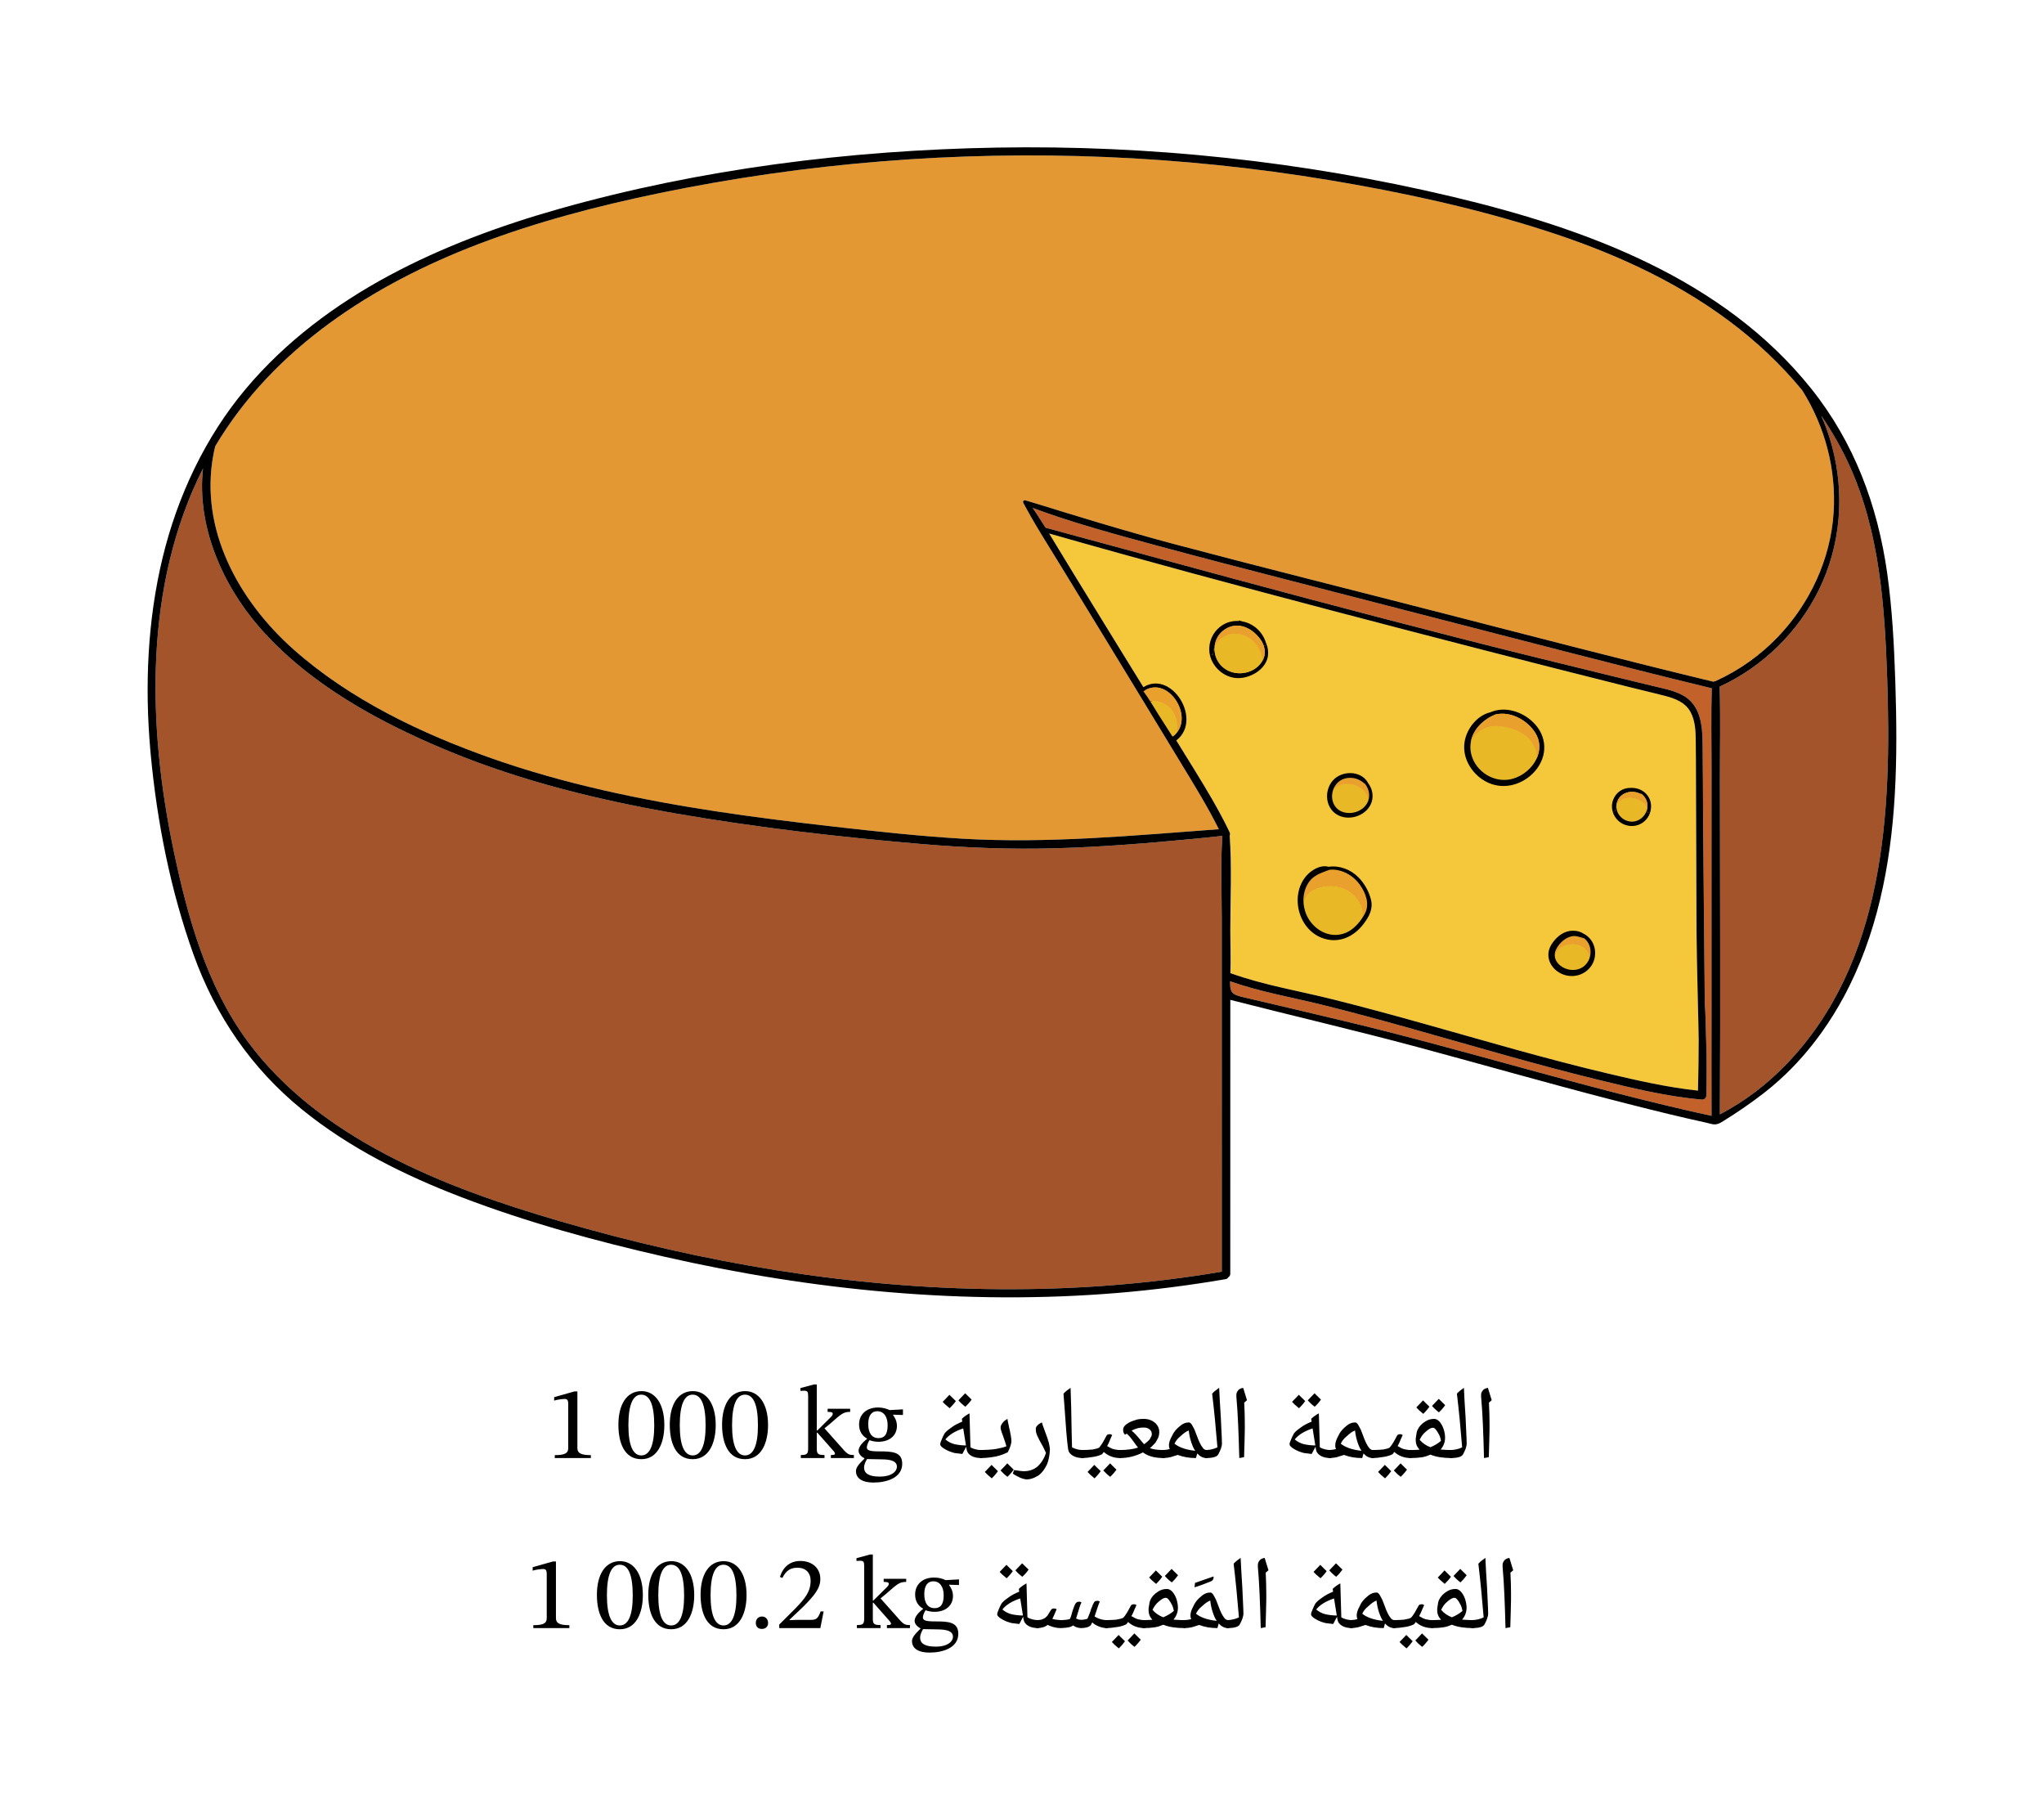 <svg width="291.76" height="256.867" viewBox="0 0 218.82 192.65" class="displayed_equation" xmlns="http://www.w3.org/2000/svg">
  <defs>
    <clipPath id="svg363105786168tikz_00002a">
      <path d="M 15.734 15.734 L 203.078 15.734 L 203.078 138.883 L 15.734 138.883 Z M 15.734 15.734" />
    </clipPath>
  </defs>
  <path d="M 181.621 99.727 C 181.633 102.492 181.855 110.477 181.852 111.289 C 181.844 113.102 181.828 114.914 181.777 116.727 C 178.543 116.383 175.352 115.656 172.188 114.91 C 168.859 114.125 165.555 113.246 162.258 112.336 C 155.742 110.527 149.262 108.602 142.703 106.965 C 139.07 106.055 135.324 105.441 131.797 104.18 C 131.77 104.172 131.742 104.164 131.719 104.16 C 131.77 102.633 131.711 101.102 131.711 99.574 C 131.711 96.215 131.875 92.801 131.645 89.445 C 131.691 89.336 131.695 89.207 131.633 89.07 C 131.621 89.047 131.605 89.02 131.594 88.992 C 131.582 88.965 131.57 88.938 131.559 88.914 C 130.465 86.645 129.164 84.492 127.848 82.352 C 126.406 80.012 124.957 77.676 123.512 75.34 C 120.633 70.691 117.777 66.023 114.914 61.367 C 114.043 59.953 113.191 58.516 112.316 57.098 C 122.441 59.988 132.613 62.719 142.797 65.402 C 153.301 68.164 163.816 70.879 174.352 73.516 C 175.629 73.836 176.914 74.133 178.188 74.461 C 179.297 74.75 180.418 75.152 180.992 76.227 C 181.496 77.176 181.531 78.312 181.539 79.359 C 181.555 80.703 181.555 82.039 181.562 83.383 C 181.59 88.828 181.598 94.277 181.621 99.727 Z M 181.621 99.727" fill="#f5c73b" />
  <path d="M130.836 89.465C130.84 89.48 130.848 89.496 130.855 89.508 130.66 92.422 130.793 95.379 130.793 98.297 130.793 101.359 130.793 104.422 130.793 107.484 130.797 113.609 130.797 119.734 130.797 125.863 130.797 129.277 130.797 132.688 130.797 136.102 115.062 138.785 98.926 138.465 83.191 135.961 75.34 134.711 67.578 132.926 59.945 130.703 53.578 128.844 47.258 126.684 41.375 123.59 35.668 120.594 30.328 116.66 26.484 111.422 22.109 105.461 20.086 98.156 18.586 91.016 15.773 77.586 15.406 62.68 21.734 50.137 21.043 56.27 23.797 62.605 27.832 67.203 33.168 73.293 40.699 77.359 48.09 80.41 55.926 83.641 64.211 85.66 72.547 87.098 81.207 88.594 89.984 89.598 98.734 90.34 103.504 90.746 108.277 90.922 113.062 90.785 117.914 90.652 122.746 90.258 127.574 89.801 128.664 89.695 129.75 89.586 130.836 89.465zM202.031 72.59C202.52 86.949 201.785 103.035 191.168 113.977 189.105 116.102 186.75 117.902 184.121 119.266 184.191 107.348 184.129 95.43 184.125 83.512 184.121 80.184 184.195 76.844 184.098 73.516 184.102 73.508 184.105 73.496 184.105 73.484 188.691 71.379 192.484 67.664 194.715 63.141 197.07 58.348 197.512 52.84 196.113 47.695 195.812 46.598 195.434 45.523 194.969 44.484 196.129 46.18 197.152 47.969 198.004 49.852 201.223 56.953 201.77 64.902 202.031 72.59zM202.031 72.59" fill="#a3542b" />
  <path d="M 183.227 82.363 C 183.227 85.34 183.227 88.316 183.223 91.297 C 183.223 97.297 183.219 103.293 183.223 109.293 C 183.223 112.672 183.211 116.047 183.227 119.426 C 169.715 116.488 156.547 112.25 143.094 109.086 C 139.965 108.348 136.84 107.586 133.703 106.867 C 131.93 106.461 131.672 106.434 131.691 105.023 C 134.84 106.137 138.16 106.711 141.398 107.504 C 144.684 108.309 147.941 109.207 151.195 110.117 C 157.781 111.965 164.34 113.918 170.988 115.539 C 174.68 116.438 178.426 117.367 182.223 117.684 C 182.469 117.703 182.672 117.457 182.676 117.227 C 182.719 115.207 182.727 113.184 182.648 111.164 C 182.602 109.895 182.602 108.602 182.504 107.324 C 182.496 106.578 182.488 105.836 182.484 105.09 C 182.43 99.387 182.371 93.684 182.332 87.98 C 182.312 85.172 182.301 82.359 182.273 79.551 C 182.254 77.566 182.031 75.383 180.066 74.367 C 179.043 73.84 177.863 73.645 176.758 73.371 C 175.402 73.043 174.051 72.711 172.695 72.383 C 169.941 71.711 167.191 71.031 164.441 70.359 C 158.984 69.02 153.539 67.613 148.102 66.199 C 137.223 63.367 126.379 60.402 115.527 57.457 C 114.328 57.129 113.129 56.805 111.93 56.477 C 111.48 55.766 111.027 55.059 110.559 54.363 C 114.867 55.965 119.344 57.172 123.773 58.371 C 128.527 59.66 133.297 60.891 138.066 62.121 C 147.805 64.633 157.539 67.152 167.277 69.656 C 172.594 71.023 177.914 72.375 183.25 73.664 C 183.168 76.559 183.227 79.465 183.227 82.363 Z M 183.227 82.363" fill="#c26129" />
  <path d="M 192.938 41.773 C 195.379 45.66 196.594 50.242 196.297 54.859 C 195.973 59.84 193.777 64.562 190.34 68.16 C 188.434 70.152 186.164 71.762 183.652 72.898 C 183.578 72.902 183.504 72.926 183.441 72.965 C 173.859 70.656 164.32 68.164 154.773 65.711 C 145.098 63.219 135.398 60.805 125.738 58.242 C 124.41 57.891 123.086 57.523 121.766 57.145 C 120.438 56.77 119.113 56.379 117.789 55.988 C 116.465 55.594 115.145 55.191 113.828 54.789 C 112.52 54.391 111.223 53.969 109.91 53.59 C 109.887 53.582 109.859 53.578 109.836 53.57 C 109.781 53.555 109.73 53.543 109.676 53.547 C 109.621 53.555 109.566 53.582 109.543 53.629 C 109.477 53.75 109.605 53.922 109.656 54.023 C 109.738 54.172 109.816 54.316 109.898 54.465 C 110.059 54.758 110.223 55.051 110.391 55.344 C 110.723 55.926 111.066 56.504 111.414 57.078 C 112.109 58.227 112.824 59.367 113.527 60.512 C 113.602 60.633 113.676 60.754 113.746 60.871 C 115.184 63.227 116.621 65.574 118.059 67.926 C 120.91 72.59 123.746 77.262 126.586 81.938 C 127.945 84.176 129.32 86.406 130.484 88.75 C 121.312 89.422 112.195 90.301 102.984 89.762 C 98.43 89.492 93.887 88.992 89.352 88.48 C 85.156 88.004 80.961 87.488 76.785 86.855 C 68.582 85.609 60.414 83.906 52.578 81.145 C 45.043 78.484 37.438 74.848 31.422 69.504 C 25.57 64.305 21.324 56.664 22.852 48.625 C 22.906 48.332 22.973 48.039 23.043 47.754 C 29.289 37.246 39.961 30.418 51.246 26.113 C 57.508 23.727 64.008 22.035 70.559 20.676 C 78.418 19.051 86.375 17.914 94.375 17.27 C 110.348 15.984 126.488 16.648 142.301 19.277 C 150.012 20.562 157.719 22.223 165.172 24.602 C 172.234 26.848 179.117 29.883 185.082 34.332 C 187.973 36.488 190.645 38.98 192.938 41.773 Z M 192.938 41.773" fill="#e39833" />
  <g clip-path="url(#svg363105786168tikz_00002a)">
    <path d="M 109.543 53.629 C 109.566 53.582 109.621 53.555 109.676 53.547 C 109.73 53.543 109.781 53.555 109.836 53.57 C 109.859 53.578 109.887 53.582 109.91 53.59 C 111.223 53.969 112.52 54.391 113.828 54.789 C 115.145 55.191 116.465 55.594 117.789 55.988 C 119.113 56.379 120.438 56.77 121.766 57.145 C 123.086 57.523 124.41 57.891 125.738 58.242 C 135.398 60.805 145.098 63.219 154.773 65.711 C 164.32 68.164 173.859 70.656 183.441 72.965 C 183.504 72.926 183.578 72.902 183.652 72.898 C 186.164 71.762 188.434 70.152 190.34 68.16 C 193.777 64.562 195.973 59.84 196.297 54.859 C 196.594 50.242 195.379 45.66 192.938 41.773 C 190.645 38.98 187.973 36.488 185.082 34.332 C 179.117 29.883 172.234 26.848 165.172 24.602 C 157.719 22.223 150.012 20.562 142.301 19.277 C 126.488 16.648 110.348 15.984 94.375 17.27 C 86.375 17.914 78.418 19.051 70.559 20.676 C 64.008 22.035 57.508 23.727 51.246 26.113 C 39.961 30.418 29.289 37.246 23.043 47.754 C 22.973 48.039 22.906 48.332 22.852 48.625 C 21.324 56.664 25.57 64.305 31.422 69.504 C 37.438 74.848 45.043 78.484 52.578 81.145 C 60.414 83.906 68.582 85.609 76.785 86.855 C 80.961 87.488 85.156 88.004 89.352 88.48 C 93.887 88.992 98.43 89.492 102.984 89.762 C 112.195 90.301 121.312 89.422 130.484 88.75 C 129.32 86.406 127.945 84.176 126.586 81.938 C 123.746 77.262 120.91 72.59 118.059 67.926 C 116.621 65.574 115.184 63.227 113.746 60.871 C 113.676 60.754 113.602 60.633 113.527 60.512 C 112.824 59.367 112.109 58.227 111.414 57.078 C 111.066 56.504 110.723 55.926 110.391 55.344 C 110.223 55.051 110.059 54.758 109.898 54.465 C 109.816 54.316 109.738 54.172 109.656 54.023 C 109.605 53.922 109.477 53.75 109.543 53.629 Z M 202.902 72.934 C 203.035 77.027 203.082 81.129 202.836 85.219 C 202.395 92.637 200.934 100.102 197.383 106.695 C 196.684 107.988 195.91 109.242 195.055 110.441 C 193.715 112.324 192.184 114.074 190.465 115.617 C 189.953 116.082 189.426 116.523 188.879 116.949 C 187.469 118.043 186 119.051 184.48 119.992 C 184.23 120.148 183.949 120.316 183.645 120.34 C 183.348 120.363 183.016 120.238 182.727 120.172 C 182.035 120.023 181.348 119.867 180.66 119.707 C 179.285 119.391 177.91 119.059 176.539 118.715 C 175.059 118.348 173.582 117.969 172.105 117.586 C 165.301 115.824 158.539 113.887 151.75 112.062 C 145.094 110.277 138.383 108.719 131.711 107.012 C 131.711 116.781 131.707 126.555 131.707 136.328 C 131.707 136.516 131.609 136.645 131.48 136.711 C 131.434 136.809 131.348 136.883 131.203 136.906 C 127.375 137.562 123.52 138.055 119.648 138.379 C 103.387 139.727 86.965 138.113 71.082 134.492 C 63.762 132.824 56.453 130.828 49.438 128.145 C 43.352 125.816 37.426 122.879 32.348 118.758 C 26.938 114.367 23.082 108.734 20.727 102.188 C 18.266 95.348 16.816 87.996 16.137 80.766 C 16.121 80.594 16.105 80.422 16.09 80.25 C 15.492 73.387 15.789 66.395 17.41 59.684 C 19.004 53.094 21.973 46.773 26.332 41.594 C 34.828 31.508 47.426 25.875 59.863 22.355 C 75.027 18.07 90.977 16.07 106.715 15.797 C 123.105 15.508 139.543 17.266 155.492 21.055 C 169.723 24.434 184.461 29.801 193.895 41.59 C 198.5 47.344 201.012 54.102 202.035 61.359 C 202.574 65.195 202.773 69.062 202.902 72.934 Z M 191.168 113.977 C 201.785 103.035 202.52 86.949 202.031 72.59 C 201.77 64.902 201.223 56.953 198.004 49.852 C 197.152 47.969 196.129 46.18 194.969 44.484 C 195.434 45.523 195.812 46.598 196.113 47.695 C 197.512 52.84 197.07 58.348 194.715 63.141 C 192.484 67.664 188.691 71.379 184.105 73.484 C 184.105 73.496 184.102 73.508 184.098 73.516 C 184.195 76.844 184.121 80.184 184.125 83.512 C 184.129 95.43 184.191 107.348 184.121 119.266 C 186.75 117.902 189.105 116.102 191.168 113.977 Z M 183.223 91.297 C 183.227 88.316 183.227 85.34 183.227 82.363 C 183.227 79.465 183.168 76.559 183.25 73.664 C 177.914 72.375 172.594 71.023 167.277 69.656 C 157.539 67.152 147.805 64.633 138.066 62.121 C 133.297 60.891 128.527 59.66 123.773 58.371 C 119.344 57.172 114.867 55.965 110.559 54.363 C 111.027 55.059 111.48 55.766 111.93 56.477 C 113.129 56.805 114.328 57.129 115.527 57.457 C 126.379 60.402 137.223 63.367 148.102 66.199 C 153.539 67.613 158.984 69.02 164.441 70.359 C 167.191 71.031 169.941 71.711 172.695 72.383 C 174.051 72.711 175.402 73.043 176.758 73.371 C 177.863 73.645 179.043 73.84 180.066 74.367 C 182.031 75.383 182.254 77.566 182.273 79.551 C 182.301 82.359 182.312 85.172 182.328 87.98 C 182.371 93.684 182.43 99.387 182.484 105.09 C 182.488 105.836 182.496 106.578 182.504 107.324 C 182.602 108.602 182.602 109.895 182.648 111.164 C 182.727 113.184 182.719 115.207 182.676 117.227 C 182.672 117.457 182.469 117.703 182.223 117.684 C 178.426 117.367 174.68 116.438 170.988 115.539 C 164.34 113.918 157.781 111.965 151.195 110.117 C 147.941 109.207 144.684 108.309 141.398 107.504 C 138.16 106.711 134.84 106.137 131.691 105.023 C 131.672 106.434 131.93 106.461 133.703 106.867 C 136.84 107.586 139.965 108.348 143.094 109.086 C 156.547 112.25 169.715 116.488 183.227 119.426 C 183.211 116.047 183.223 112.672 183.223 109.293 C 183.219 103.293 183.223 97.297 183.223 91.297 Z M 181.852 111.289 C 181.855 110.477 181.633 102.492 181.621 99.727 C 181.598 94.277 181.59 88.828 181.562 83.383 C 181.555 82.039 181.559 80.703 181.539 79.359 C 181.531 78.312 181.496 77.176 180.992 76.227 C 180.418 75.152 179.297 74.75 178.188 74.461 C 176.914 74.133 175.629 73.836 174.352 73.516 C 163.816 70.879 153.301 68.164 142.797 65.402 C 132.613 62.719 122.441 59.988 112.316 57.098 C 113.191 58.516 114.043 59.953 114.914 61.367 C 117.777 66.023 120.633 70.691 123.512 75.34 C 124.957 77.676 126.406 80.012 127.848 82.352 C 129.164 84.492 130.465 86.645 131.559 88.914 C 131.57 88.938 131.582 88.965 131.594 88.992 C 131.605 89.02 131.621 89.047 131.633 89.07 C 131.695 89.207 131.691 89.336 131.645 89.445 C 131.879 92.801 131.711 96.215 131.711 99.574 C 131.711 101.102 131.77 102.633 131.719 104.16 C 131.742 104.164 131.77 104.172 131.797 104.18 C 135.324 105.441 139.07 106.055 142.703 106.965 C 149.262 108.602 155.742 110.527 162.258 112.336 C 165.555 113.246 168.859 114.125 172.188 114.91 C 175.352 115.656 178.543 116.383 181.777 116.727 C 181.828 114.914 181.844 113.102 181.852 111.289 Z M 130.855 89.508 C 130.848 89.496 130.84 89.48 130.836 89.465 C 129.75 89.586 128.664 89.695 127.574 89.801 C 122.746 90.258 117.914 90.652 113.062 90.785 C 108.277 90.922 103.504 90.746 98.734 90.34 C 89.984 89.598 81.207 88.594 72.547 87.098 C 64.211 85.66 55.926 83.641 48.09 80.41 C 40.699 77.359 33.168 73.293 27.832 67.203 C 23.797 62.605 21.043 56.27 21.734 50.137 C 15.406 62.68 15.773 77.586 18.586 91.016 C 20.086 98.156 22.109 105.461 26.484 111.422 C 30.328 116.66 35.668 120.594 41.375 123.59 C 47.258 126.684 53.578 128.844 59.945 130.703 C 67.578 132.926 75.34 134.711 83.191 135.961 C 98.926 138.465 115.062 138.785 130.797 136.102 C 130.797 132.688 130.797 129.277 130.797 125.863 C 130.797 119.734 130.797 113.609 130.793 107.484 C 130.793 104.422 130.793 101.359 130.793 98.297 C 130.793 95.379 130.66 92.422 130.855 89.508 Z M 130.855 89.508" />
  </g>
  <path d="M 169.512 101.402 C 169.891 101.668 170.148 102.121 170.156 102.578 C 169.895 103.32 169.215 103.836 168.344 103.812 C 167.414 103.793 166.496 103.141 166.445 102.289 C 166.508 102.059 166.633 101.848 166.793 101.672 C 167.082 101.367 167.484 101.188 167.902 101.109 C 168.449 101.004 169.051 101.078 169.512 101.402 Z M 169.512 101.402" fill="#e9b826" />
  <path d="M 170.156 102.578 C 170.148 102.121 169.891 101.668 169.512 101.402 C 169.051 101.078 168.449 101.004 167.902 101.109 C 167.484 101.188 167.082 101.367 166.793 101.672 C 166.633 101.848 166.508 102.059 166.445 102.289 C 166.434 102.027 166.496 101.75 166.664 101.465 C 166.984 100.93 167.461 100.469 168.059 100.266 C 168.656 100.059 169.066 100.293 169.602 100.43 C 169.98 100.73 170.238 101.188 170.27 101.758 C 170.285 102.047 170.242 102.328 170.156 102.578 Z M 170.156 102.578" fill="#e9a02d" />
  <path d="M 170.156 102.578 C 170.242 102.328 170.285 102.047 170.27 101.758 C 170.238 101.188 169.98 100.73 169.602 100.43 C 169.066 100.293 168.656 100.059 168.059 100.266 C 167.461 100.469 166.984 100.93 166.664 101.465 C 166.496 101.75 166.434 102.027 166.445 102.289 C 166.496 103.141 167.414 103.793 168.344 103.812 C 169.215 103.836 169.895 103.32 170.156 102.578 Z M 170.746 101.676 C 170.957 103.258 169.672 104.562 168.09 104.457 C 166.426 104.348 165.141 102.656 166.07 101.117 C 166.492 100.43 167.168 99.797 167.984 99.648 C 168.406 99.57 169.055 99.613 169.465 99.895 C 170.129 100.207 170.637 100.836 170.746 101.676 Z M 170.746 101.676" />
  <path d="M 146.102 97.812 C 146 97.996 145.887 98.18 145.762 98.359 C 145.895 98.012 145.879 97.602 145.777 97.234 C 145.535 96.348 144.863 95.602 144.031 95.211 C 143.199 94.816 142.227 94.766 141.336 94.996 C 140.871 95.121 140.414 95.324 140.082 95.668 C 139.789 95.969 139.609 96.375 139.566 96.793 C 139.484 96.055 139.605 95.293 139.973 94.645 C 140.18 94.281 140.426 94.023 140.707 93.824 C 140.73 93.816 140.758 93.805 140.777 93.785 C 140.801 93.77 140.816 93.754 140.84 93.738 C 141.273 93.461 141.777 93.301 142.312 93.094 C 143.559 92.953 144.863 93.656 145.609 94.734 C 146.23 95.629 146.66 96.785 146.102 97.812 Z M 146.102 97.812" fill="#e9a02d" />
  <path d="M 145.777 97.234 C 145.879 97.602 145.895 98.012 145.762 98.359 C 145.336 98.973 144.766 99.535 144.113 99.82 C 142.254 100.625 140.266 99.328 139.715 97.508 C 139.645 97.273 139.594 97.035 139.566 96.793 C 139.609 96.375 139.789 95.969 140.082 95.668 C 140.414 95.324 140.871 95.121 141.336 94.996 C 142.227 94.766 143.199 94.816 144.031 95.211 C 144.863 95.602 145.535 96.348 145.777 97.234 Z M 145.777 97.234" fill="#e9b826" />
  <path d="M142.227 92.77C143.367 92.602 144.586 93.039 145.434 93.906 146.07 94.551 146.555 95.414 146.77 96.293 147.012 97.277 146.574 98.094 145.992 98.863 144.902 100.316 143.223 101.059 141.453 100.355 139.711 99.66 138.746 97.699 138.945 95.883 139.043 94.98 139.43 94.094 140.109 93.477 140.656 92.98 141.48 92.551 142.227 92.77zM145.609 94.734C144.863 93.656 143.559 92.953 142.312 93.094 141.777 93.301 141.273 93.461 140.84 93.738 140.816 93.754 140.801 93.77 140.777 93.785 140.758 93.805 140.73 93.816 140.707 93.824 140.426 94.023 140.18 94.281 139.973 94.645 139.605 95.293 139.484 96.055 139.566 96.793 139.594 97.035 139.645 97.273 139.715 97.508 140.266 99.328 142.254 100.625 144.113 99.82 144.766 99.535 145.336 98.973 145.762 98.359 145.887 98.18 146 97.996 146.102 97.812 146.66 96.785 146.23 95.629 145.609 94.734zM123.531 76.766C123.016 75.891 122.406 75.027 121.98 74.109 121.93 74 121.984 73.879 122.07 73.82 122.078 73.789 122.098 73.762 122.125 73.742 125.324 71.246 129.113 77.363 125.617 79.457 125.48 79.578 125.242 79.602 125.117 79.398 124.582 78.523 124.059 77.645 123.531 76.766zM125.949 78.453C127.715 76.402 124.906 72.242 122.406 73.992 122.672 74.336 122.91 74.699 123.145 75.07 123.418 75.508 123.68 75.949 123.953 76.375 124.48 77.195 125.008 78.016 125.527 78.844 125.691 78.727 125.832 78.594 125.949 78.453zM125.949 78.453" />
  <path d="M 122.406 73.992 C 124.906 72.242 127.715 76.402 125.949 78.453 C 126.109 77.59 125.949 76.652 125.406 75.965 C 124.879 75.297 123.973 74.918 123.145 75.07 C 122.91 74.699 122.672 74.336 122.406 73.992 Z M 122.406 73.992" fill="#e9a02d" />
  <path d="M 125.406 75.965 C 125.949 76.652 126.109 77.59 125.949 78.453 C 125.832 78.594 125.691 78.727 125.527 78.844 C 125.008 78.016 124.48 77.195 123.953 76.375 C 123.68 75.949 123.418 75.508 123.145 75.07 C 123.973 74.918 124.879 75.297 125.406 75.965 Z M 125.406 75.965" fill="#e9b826" />
  <path d="M 135.746 70.133 C 135.582 71.688 133.699 72.715 132.262 72.562 C 130.965 72.422 129.828 71.391 129.531 70.129 L 129.863 70.059 C 129.863 69.789 129.922 69.527 130.023 69.281 C 129.977 70.051 130.27 70.84 130.895 71.391 C 132.133 72.484 134.258 72.199 135.117 70.77 C 135.152 70.715 135.188 70.652 135.219 70.59 C 135.453 70.113 135.449 69.617 135.293 69.137 L 135.621 69.035 C 135.738 69.383 135.785 69.754 135.746 70.133 Z M 135.746 70.133" />
  <path d="M 135.051 70.082 C 135.117 70.305 135.156 70.551 135.117 70.77 C 134.258 72.199 132.133 72.484 130.895 71.391 C 130.27 70.84 129.977 70.051 130.023 69.281 C 130.234 68.762 130.645 68.32 131.152 68.074 C 131.902 67.715 132.82 67.773 133.551 68.172 C 134.281 68.57 134.812 69.285 135.051 70.082 Z M 135.051 70.082" fill="#e9b826" />
  <path d="M 135.504 68.738 C 135.547 68.836 135.59 68.934 135.621 69.035 L 135.293 69.137 C 135.238 68.969 135.16 68.801 135.074 68.641 C 134.238 67.312 132.59 66.379 131.102 67.379 C 130.426 67.836 130.066 68.547 130.023 69.281 C 129.922 69.527 129.867 69.789 129.863 70.059 L 129.531 70.129 C 129.492 69.957 129.465 69.777 129.461 69.598 C 129.395 68.055 130.527 66.668 132.062 66.48 C 132.242 66.457 132.422 66.453 132.594 66.465 C 132.609 66.426 132.645 66.398 132.695 66.414 C 132.785 66.441 132.879 66.469 132.969 66.504 C 134.141 66.707 135.137 67.574 135.504 68.738 Z M 135.504 68.738" />
  <path d="M 135.117 70.77 C 135.156 70.551 135.117 70.305 135.051 70.082 C 134.812 69.285 134.281 68.57 133.551 68.172 C 132.82 67.773 131.902 67.715 131.152 68.074 C 130.645 68.32 130.234 68.762 130.023 69.281 C 130.066 68.547 130.426 67.836 131.102 67.379 C 132.59 66.379 134.238 67.312 135.074 68.641 C 135.16 68.801 135.238 68.969 135.293 69.137 C 135.449 69.617 135.453 70.113 135.219 70.59 C 135.188 70.652 135.152 70.715 135.117 70.77 Z M 135.117 70.77" fill="#e9a02d" />
  <path d="M 145.887 84.516 C 146.227 84.828 146.453 85.281 146.465 85.734 C 146.062 86.785 144.723 87.266 143.703 86.883 C 142.73 86.52 142.414 85.449 142.715 84.555 C 142.828 84.398 142.973 84.27 143.133 84.172 C 143.496 83.953 143.934 83.887 144.355 83.914 C 144.914 83.945 145.477 84.137 145.887 84.516 Z M 145.887 84.516" fill="#e9b826" />
  <path d="M 146.465 85.734 C 146.453 85.281 146.227 84.828 145.887 84.516 C 145.477 84.137 144.914 83.945 144.355 83.914 C 143.934 83.887 143.496 83.953 143.133 84.172 C 142.973 84.27 142.828 84.398 142.715 84.555 C 142.809 84.277 142.961 84.016 143.172 83.797 C 143.57 83.387 144.121 83.219 144.688 83.254 C 145.285 83.293 145.691 83.539 146.133 83.898 C 146.535 84.402 146.703 85.098 146.469 85.723 C 146.469 85.727 146.465 85.73 146.465 85.734 Z M 146.465 85.734" fill="#e9a02d" />
  <path d="M 146.469 85.723 C 146.703 85.098 146.535 84.402 146.133 83.898 C 145.691 83.539 145.285 83.293 144.688 83.254 C 144.121 83.219 143.57 83.387 143.172 83.797 C 142.961 84.016 142.809 84.277 142.715 84.555 C 142.414 85.449 142.73 86.52 143.703 86.883 C 144.723 87.266 146.062 86.785 146.465 85.734 C 146.465 85.73 146.469 85.727 146.469 85.723 Z M 146.449 83.797 C 146.887 84.355 147.07 85.113 146.844 85.828 C 146.406 87.211 144.633 87.883 143.348 87.297 C 141.895 86.637 141.688 84.695 142.676 83.547 C 143.617 82.453 145.68 82.426 146.438 83.762 C 146.445 83.773 146.445 83.785 146.449 83.797 Z M 146.449 83.797" />
  <path d="M 163.621 79.012 C 164.195 79.578 164.562 80.387 164.504 81.188 C 164.035 82.207 163.043 83.043 161.93 83.352 C 160.02 83.883 157.949 82.617 157.496 80.684 C 157.387 80.207 157.387 79.75 157.477 79.324 C 157.91 78.52 158.715 77.906 159.617 77.754 C 160.148 77.664 160.691 77.719 161.215 77.828 C 162.102 78.016 162.977 78.375 163.621 79.012 Z M 163.621 79.012" fill="#e9b826" />
  <path d="M 157.477 79.324 C 157.387 79.75 157.387 80.207 157.496 80.684 C 157.949 82.617 160.02 83.883 161.93 83.352 C 163.043 83.043 164.035 82.207 164.504 81.188 C 164.902 80.32 164.93 79.324 164.34 78.402 C 163.445 77.012 161.648 76.094 160.086 76.469 C 158.82 76.988 157.738 78.02 157.477 79.324 Z M 164.105 77.277 C 165.652 78.766 165.73 80.922 164.32 82.539 C 163.105 83.93 161.129 84.551 159.395 83.805 C 157.73 83.086 156.508 81.281 156.785 79.438 C 157 78.004 158.117 76.57 159.555 76.234 C 161.051 75.578 162.879 76.102 164.105 77.277 Z M 164.105 77.277" />
  <path d="M 157.477 79.324 C 157.738 78.02 158.82 76.988 160.086 76.469 C 161.648 76.094 163.445 77.012 164.34 78.402 C 164.93 79.324 164.902 80.32 164.504 81.188 C 164.562 80.387 164.195 79.578 163.621 79.012 C 162.977 78.375 162.102 78.016 161.215 77.828 C 160.691 77.719 160.148 77.664 159.617 77.754 C 158.715 77.906 157.91 78.52 157.477 79.324 Z M 157.477 79.324" fill="#e9a02d" />
  <path d="M 176.367 86.184 C 176.352 85.684 176.09 85.254 175.719 84.961 C 175.688 84.977 175.652 84.977 175.617 84.961 C 174.652 84.473 173.375 84.828 173.09 85.941 C 173.066 86.043 173.051 86.145 173.047 86.242 C 172.965 86.414 172.922 86.605 172.934 86.797 L 172.645 86.871 C 172.527 86.469 172.535 86.02 172.703 85.586 C 173.023 84.762 173.762 84.32 174.523 84.328 C 175.676 84.246 176.734 85.039 176.754 86.27 C 176.758 86.535 176.711 86.793 176.629 87.027 L 176.297 86.93 C 176.316 86.84 176.324 86.75 176.312 86.66 C 176.355 86.508 176.371 86.348 176.367 86.184 Z M 176.367 86.184" />
  <path d="M 175.719 84.961 C 176.09 85.254 176.352 85.684 176.367 86.184 C 176.371 86.348 176.355 86.508 176.312 86.66 C 176.297 86.473 176.219 86.285 176.105 86.137 C 175.938 85.91 175.695 85.746 175.445 85.629 C 174.941 85.391 174.344 85.312 173.824 85.516 C 173.484 85.648 173.195 85.918 173.047 86.242 C 173.051 86.145 173.066 86.043 173.09 85.941 C 173.375 84.828 174.652 84.473 175.617 84.961 C 175.652 84.977 175.688 84.977 175.719 84.961 Z M 175.719 84.961" fill="#e9a02d" />
  <path d="M 176.105 86.137 C 176.219 86.285 176.297 86.473 176.312 86.66 C 176.125 87.379 175.469 87.945 174.699 87.938 C 173.777 87.926 172.996 87.152 173.047 86.242 C 173.195 85.918 173.484 85.648 173.824 85.516 C 174.344 85.312 174.941 85.391 175.445 85.629 C 175.695 85.746 175.938 85.91 176.105 86.137 Z M 176.105 86.137" fill="#e9b826" />
  <path d="M176.297 86.93L176.629 87.027C176.312 87.922 175.426 88.523 174.406 88.387 173.539 88.273 172.867 87.648 172.645 86.871L172.934 86.797C172.922 86.605 172.965 86.414 173.047 86.242 172.996 87.152 173.777 87.926 174.699 87.938 175.469 87.945 176.125 87.379 176.312 86.66 176.324 86.75 176.316 86.84 176.297 86.93zM159.461 152.32L159.461 153.02C159.441 153.719 159.434 154.723 159.383 155.957L158.871 156.051C158.801 153.434 158.723 151.258 158.562 149.531L158.559 149.391C158.539 149.141 158.617 148.965 158.734 148.824 158.844 148.66 159.039 148.586 159.297 148.535 159.277 148.555 159.32 148.625 159.328 148.668 159.332 148.703 159.465 149.105 159.695 149.863L159.395 150.121 159.402 150.176C159.441 150.969 159.461 151.695 159.461 152.32zM159.066 147.988zM159.172 156.629L159.172 156.629M155.289 156.051C155.195 156.051 155.191 156.02 155.191 155.957L155.191 155.289C155.16 155.215 155.223 155.195 155.289 155.195 155.711 155.18 156.156 155.098 156.531 154.902 156.367 152.902 156.191 151.004 155.969 149.16 156.16 148.938 156.434 148.734 156.719 148.535 156.746 149.309 156.812 150.395 156.898 151.703 156.934 152.777 157.008 153.742 157.016 154.539 157.012 154.637 156.98 154.836 156.906 155.047 156.828 155.223 156.738 155.461 156.621 155.66 156.48 155.918 156.043 156.051 155.289 156.051zM156.188 147.988zM156.645 156.379zM156.645 156.629L156.645 156.629" />
  <path d="M 151.973 155.156 C 151.676 154.836 151.562 154.516 151.562 154.195 C 151.543 153.988 151.586 153.781 151.629 153.527 C 151.664 153.246 151.719 153.105 151.762 153.023 C 151.934 152.648 152.207 152.391 152.52 152.18 C 152.828 151.957 153.172 151.859 153.531 151.859 C 153.715 151.855 153.91 151.953 154.094 152.141 C 154.242 152.301 154.422 152.586 154.531 152.906 C 154.637 153.211 154.703 153.551 154.703 153.867 C 154.703 154.344 154.543 154.773 154.223 155.141 C 154.449 155.148 154.859 155.195 155.426 155.195 C 155.48 155.18 155.523 155.227 155.523 155.289 L 155.523 155.957 C 155.516 156.016 155.492 156.051 155.426 156.051 C 154.496 156.051 153.758 155.934 153.176 155.703 L 153.129 155.688 C 152.863 155.805 152.574 155.91 152.234 155.965 C 151.887 156.016 151.488 156.051 151.012 156.051 C 150.938 156.051 150.906 156.016 150.906 155.945 L 150.906 155.301 C 150.902 155.215 150.941 155.195 151.012 155.195 C 151.422 155.18 151.742 155.184 151.973 155.156 Z M 154.266 154.211 C 154.227 154.004 154.188 153.82 154.086 153.602 C 153.953 153.359 153.867 153.191 153.738 153.039 C 153.598 152.859 153.508 152.812 153.43 152.812 C 153.207 152.793 152.965 152.938 152.68 153.191 C 152.363 153.43 152.156 153.742 151.98 154.094 C 152.262 154.438 152.672 154.719 153.133 154.895 C 153.535 154.723 153.922 154.512 154.266 154.211 Z M 153.238 151.312 Z M 153.172 156.379 Z M 153.172 156.629 Z M 153.027 150.555 C 152.883 150.766 152.672 151.023 152.363 151.32 C 152.008 151.027 151.781 150.82 151.621 150.633 C 151.809 150.426 152.059 150.199 152.344 149.879 C 152.414 149.961 152.656 150.195 153.027 150.555 Z M 154.715 150.395 C 154.57 150.602 154.352 150.871 154.043 151.16 C 153.711 150.906 153.48 150.68 153.305 150.469 C 153.383 150.391 153.625 150.145 154.027 149.715 C 154.105 149.789 154.344 150.035 154.715 150.395 Z M 153.207 151.43 Z M 153.152 149.441 Z M 153.207 151.32 L 153.207 151.32" />
  <path d="M 149.891 153.5 C 149.965 153.484 150.086 153.531 150.164 153.59 C 150.008 153.898 149.91 154.184 149.809 154.402 C 149.703 154.605 149.645 154.746 149.621 154.77 C 149.867 154.926 150.109 155.043 150.328 155.105 C 150.535 155.148 150.777 155.195 151.035 155.195 C 151.086 155.18 151.129 155.227 151.129 155.289 L 151.129 155.957 C 151.117 156.016 151.098 156.051 151.035 156.051 C 150.336 156.051 149.754 155.832 149.262 155.398 L 149.082 155.641 C 148.977 155.695 148.734 155.812 148.27 155.906 C 147.781 155.984 147.348 156.051 146.898 156.051 C 146.84 156.051 146.805 156.02 146.805 155.957 L 146.805 155.289 C 146.805 155.215 146.84 155.195 146.898 155.195 C 147.363 155.18 147.758 155.176 148.078 155.137 C 148.375 155.066 148.629 155.031 148.762 154.934 C 148.875 154.812 149.09 154.543 149.352 154.043 L 149.547 153.68 C 149.598 153.551 149.727 153.5 149.891 153.5 Z M 149.324 152.953 Z M 149.016 156.379 Z M 149.016 156.629 Z M 148.934 157.457 C 148.789 157.668 148.578 157.926 148.273 158.223 C 147.914 157.93 147.691 157.723 147.531 157.539 C 147.715 157.324 147.969 157.102 148.254 156.781 C 148.301 156.84 148.547 157.078 148.934 157.457 Z M 150.625 157.297 C 150.48 157.492 150.266 157.762 149.953 158.059 C 149.609 157.797 149.383 157.57 149.215 157.375 C 149.379 157.211 149.621 156.969 149.938 156.617 C 149.988 156.668 150.23 156.918 150.625 157.297 Z M 149.082 157.488 Z M 149.062 156.617 Z M 149.094 158.332 L 149.094 158.332" />
  <path d="M 142.301 156.051 C 142.238 156.051 142.207 156.02 142.207 155.957 L 142.207 155.289 C 142.203 155.215 142.238 155.195 142.301 155.195 C 142.547 155.18 142.793 155.16 143.031 155.082 C 142.965 154.965 142.945 154.863 142.945 154.738 C 142.93 154.398 143.059 154.062 143.289 153.648 C 143.484 153.199 143.789 152.895 144.113 152.633 C 144.43 152.348 144.746 152.242 145.039 152.242 C 145.152 152.211 145.277 152.316 145.379 152.461 C 145.453 152.605 145.578 152.789 145.676 153.008 C 145.746 153.207 145.863 153.465 145.953 153.719 C 146.027 153.953 146.141 154.211 146.246 154.43 C 146.336 154.621 146.461 154.832 146.582 154.977 C 146.676 155.113 146.84 155.195 146.992 155.195 C 147.047 155.18 147.117 155.234 147.117 155.312 L 147.117 155.93 C 147.113 155.984 147.078 156.051 146.992 156.051 C 146.582 156.051 146.273 155.887 145.969 155.559 L 145.832 156.051 C 145.105 156.051 144.477 155.941 143.906 155.723 L 143.883 155.715 C 143.496 155.824 143.23 155.934 143 155.98 C 142.77 156.016 142.539 156.051 142.301 156.051 Z M 145.062 153.102 C 144.762 153.207 144.484 153.43 144.172 153.719 C 143.84 153.98 143.648 154.27 143.535 154.512 C 144.008 154.898 144.762 155.176 145.758 155.273 C 145.578 155.027 145.453 154.723 145.324 154.336 C 145.188 153.918 145.109 153.535 145.062 153.102 Z M 144.484 151.695 Z M 145.227 156.379 Z M 145.008 156.738 L 145.008 156.738" />
  <path d="M140.422 155.613C140.008 155.555 139.734 155.539 139.582 155.508 139.402 155.453 139.27 155.422 139.102 155.359 138.934 155.293 138.766 155.215 138.59 155.117 138.387 154.996 138.281 154.922 138.195 154.832 138.074 154.711 138.062 154.656 138.062 154.578 138.039 154.473 138.109 154.312 138.211 154.07 138.309 153.824 138.395 153.652 138.461 153.539 138.555 153.301 138.82 153.094 139.199 152.82 139.582 152.523 139.984 152.328 140.414 152.156L140.371 151.852C140.609 151.617 140.906 151.422 141.188 151.266L141.293 154.902C141.602 155.082 142.02 155.195 142.457 155.195 142.5 155.18 142.551 155.227 142.551 155.289L142.551 155.957C142.531 156.016 142.52 156.051 142.457 156.051 141.984 156.051 141.641 155.965 141.359 155.797 141.059 155.609 140.914 155.387 140.871 155.078L140.832 154.84zM138.609 154.059C138.902 154.312 139.238 154.484 139.602 154.57 139.965 154.645 140.371 154.699 140.812 154.703L140.523 152.898 140.516 152.879C139.617 153.176 138.988 153.578 138.609 154.059zM139.891 150.719zM140.719 156.379zM140.5 156.738zM139.727 149.953C139.582 150.168 139.371 150.422 139.062 150.719 138.707 150.426 138.48 150.223 138.32 150.035 138.512 149.824 138.758 149.602 139.043 149.281 139.117 149.363 139.359 149.598 139.727 149.953zM141.414 149.793C141.273 150.004 141.055 150.273 140.742 150.559 140.41 150.305 140.18 150.078 140.004 149.871 140.082 149.789 140.324 149.547 140.727 149.117 140.805 149.188 141.043 149.438 141.414 149.793zM139.906 150.828zM139.852 148.844zM139.906 150.719L139.906 150.719M133.262 152.32L133.262 153.02C133.242 153.719 133.234 154.723 133.184 155.957L132.672 156.051C132.602 153.434 132.52 151.258 132.363 149.531L132.359 149.391C132.34 149.141 132.418 148.965 132.535 148.824 132.645 148.66 132.84 148.586 133.098 148.535 133.074 148.555 133.117 148.625 133.129 148.668 133.133 148.703 133.262 149.105 133.496 149.863L133.195 150.121 133.203 150.176C133.242 150.969 133.262 151.695 133.262 152.32zM132.867 147.988zM132.973 156.629L132.973 156.629M129.09 156.051C128.992 156.051 128.992 156.02 128.992 155.957L128.992 155.289C128.961 155.215 129.023 155.195 129.09 155.195 129.512 155.18 129.953 155.098 130.332 154.902 130.168 152.902 129.988 151.004 129.766 149.16 129.961 148.938 130.234 148.734 130.516 148.535 130.547 149.309 130.613 150.395 130.695 151.703 130.734 152.777 130.809 153.742 130.816 154.539 130.812 154.637 130.781 154.836 130.703 155.047 130.629 155.223 130.535 155.461 130.422 155.66 130.281 155.918 129.844 156.051 129.09 156.051zM129.984 147.988zM130.445 156.379zM130.445 156.629L130.445 156.629" />
  <path d="M 124.5 156.051 C 124.438 156.051 124.406 156.02 124.406 155.957 L 124.406 155.289 C 124.402 155.215 124.438 155.195 124.5 155.195 C 124.746 155.18 124.992 155.16 125.234 155.082 C 125.164 154.965 125.145 154.863 125.145 154.738 C 125.129 154.398 125.258 154.062 125.488 153.648 C 125.688 153.199 125.992 152.895 126.312 152.633 C 126.633 152.348 126.945 152.242 127.242 152.242 C 127.352 152.211 127.477 152.316 127.578 152.461 C 127.656 152.605 127.781 152.789 127.875 153.008 C 127.945 153.207 128.062 153.465 128.152 153.719 C 128.227 153.953 128.344 154.211 128.445 154.43 C 128.535 154.621 128.66 154.832 128.781 154.977 C 128.875 155.113 129.039 155.195 129.191 155.195 C 129.246 155.18 129.32 155.234 129.32 155.312 L 129.32 155.93 C 129.312 155.984 129.277 156.051 129.191 156.051 C 128.781 156.051 128.473 155.887 128.172 155.559 L 128.031 156.051 C 127.309 156.051 126.676 155.941 126.109 155.723 L 126.082 155.715 C 125.695 155.824 125.43 155.934 125.199 155.98 C 124.973 156.016 124.738 156.051 124.5 156.051 Z M 127.262 153.102 C 126.961 153.207 126.684 153.43 126.371 153.719 C 126.039 153.98 125.848 154.27 125.734 154.512 C 126.211 154.898 126.961 155.176 127.957 155.273 C 127.777 155.027 127.652 154.723 127.523 154.336 C 127.387 153.918 127.309 153.535 127.262 153.102 Z M 126.684 151.695 Z M 127.426 156.379 Z M 127.207 156.738 L 127.207 156.738" />
  <path d="M 124.613 156.051 C 123.668 156.051 122.949 155.867 122.438 155.504 L 122.355 155.441 L 122.246 155.504 C 121.516 155.852 120.754 156.051 119.91 156.051 C 119.84 156.051 119.805 156.016 119.805 155.945 L 119.805 155.301 C 119.805 155.215 119.84 155.195 119.91 155.195 C 120.684 155.18 121.328 155.105 121.832 154.93 L 121.629 154.672 C 121.324 154.246 121.117 153.965 120.984 153.805 C 120.82 153.629 120.727 153.523 120.617 153.438 L 120.441 153.555 C 120.293 153.41 120.238 153.246 120.238 153.059 C 120.227 152.793 120.367 152.578 120.629 152.406 C 120.879 152.219 121.172 152.102 121.48 152.008 C 121.762 151.891 122.105 151.859 122.426 151.859 C 122.898 151.855 123.309 151.996 123.629 152.262 C 123.938 152.527 124.105 152.863 124.105 153.262 C 124.105 153.473 124.066 153.68 123.988 153.879 C 123.879 154.066 123.805 154.258 123.676 154.43 C 123.523 154.57 123.355 154.785 123.102 154.992 C 123.414 155.113 123.918 155.195 124.613 155.195 C 124.684 155.18 124.723 155.23 124.723 155.301 L 124.723 155.945 C 124.715 155.984 124.688 156.051 124.613 156.051 Z M 123.309 153.5 C 123.305 153.273 123.23 153.117 123.07 152.984 C 122.891 152.84 122.711 152.785 122.461 152.785 C 121.984 152.773 121.566 152.895 121.141 153.113 C 121.398 153.309 121.77 153.715 122.215 154.266 C 122.293 154.367 122.391 154.473 122.492 154.574 C 122.711 154.398 122.938 154.227 123.086 154.039 C 123.203 153.82 123.309 153.672 123.309 153.5 Z M 122.27 151.312 Z M 122.371 156.379 Z M 122.371 156.629 L 122.371 156.629" />
  <path d="M 118.793 153.5 C 118.863 153.484 118.984 153.531 119.066 153.59 C 118.906 153.898 118.812 154.184 118.711 154.402 C 118.605 154.605 118.547 154.746 118.523 154.77 C 118.77 154.926 119.012 155.043 119.227 155.105 C 119.434 155.148 119.68 155.195 119.934 155.195 C 119.984 155.18 120.027 155.227 120.027 155.289 L 120.027 155.957 C 120.02 156.016 119.996 156.051 119.934 156.051 C 119.234 156.051 118.656 155.832 118.164 155.398 L 117.984 155.641 C 117.879 155.695 117.637 155.812 117.172 155.906 C 116.684 155.984 116.25 156.051 115.801 156.051 C 115.738 156.051 115.707 156.02 115.707 155.957 L 115.707 155.289 C 115.703 155.215 115.738 155.195 115.801 155.195 C 116.262 155.18 116.656 155.176 116.977 155.137 C 117.273 155.066 117.527 155.031 117.664 154.934 C 117.773 154.812 117.992 154.543 118.25 154.043 L 118.445 153.68 C 118.496 153.551 118.629 153.5 118.793 153.5 Z M 118.223 152.953 Z M 117.918 156.379 Z M 117.918 156.629 Z M 117.836 157.457 C 117.688 157.668 117.48 157.926 117.172 158.223 C 116.812 157.93 116.59 157.723 116.43 157.539 C 116.617 157.324 116.867 157.102 117.152 156.781 C 117.199 156.84 117.445 157.078 117.836 157.457 Z M 119.523 157.297 C 119.383 157.492 119.164 157.762 118.852 158.059 C 118.512 157.797 118.281 157.57 118.113 157.375 C 118.277 157.211 118.523 156.969 118.836 156.617 C 118.891 156.668 119.133 156.918 119.523 157.297 Z M 117.984 157.488 Z M 117.961 156.617 Z M 117.992 158.332 L 117.992 158.332" />
  <path d="M116.023 155.289L116.023 155.957C116.016 156.016 115.992 156.051 115.93 156.051 115.48 156.051 115.125 155.965 114.836 155.789 114.531 155.602 114.383 155.379 114.344 155.078 114.211 154.113 114.098 152.648 113.965 150.652L113.852 149.16C114.043 148.945 114.312 148.738 114.609 148.535 114.656 149.645 114.699 151.281 114.727 153.363L114.766 154.906C115.094 155.082 115.504 155.195 115.93 155.195 115.984 155.18 116.023 155.227 116.023 155.289zM114.27 147.988zM114.941 156.629L114.941 156.629M109.883 158.336C109.676 158.309 109.461 158.266 109.148 158.125 108.824 157.961 108.594 157.848 108.418 157.707L108.57 157.336C108.953 157.391 109.328 157.461 109.629 157.461 110.18 157.457 110.668 157.293 111.062 156.961 111.441 156.625 111.766 156.141 111.977 155.504 111.852 155.246 111.766 155.027 111.641 154.797 111.363 154.328 111.188 153.98 111.066 153.707 110.926 153.414 110.891 153.199 110.891 153.016 110.859 152.805 110.945 152.672 111.062 152.559 111.156 152.441 111.336 152.336 111.539 152.234 111.582 152.41 111.668 152.664 111.766 152.914 111.84 153.141 111.953 153.418 112.047 153.68 112.129 153.93 112.227 154.195 112.293 154.449 112.332 154.703 112.398 154.934 112.398 155.148 112.367 155.695 112.289 156.266 112.066 156.766 111.824 157.258 111.547 157.648 111.16 157.922 110.754 158.172 110.348 158.336 109.883 158.336zM110.836 151.688zM109.914 158.883L109.914 158.883M105 156.051C104.938 156.051 104.906 156.02 104.906 155.957L104.906 155.289C104.902 155.215 104.938 155.195 105 155.195 105.551 155.18 106.078 155.16 106.586 155.086 107.062 154.996 107.477 154.91 107.742 154.785 107.648 154.477 107.527 154.078 107.336 153.555 107.18 153.168 107.121 152.918 107.121 152.805 107.113 152.625 107.188 152.477 107.32 152.305 107.449 152.113 107.633 151.984 107.855 151.859 107.871 152.078 107.93 152.297 107.977 152.512 108 152.707 108.074 152.938 108.117 153.148 108.156 153.32 108.199 153.555 108.23 153.75 108.25 153.91 108.277 154.121 108.277 154.293 108.25 154.539 108.148 154.934 107.887 155.43 107.551 155.59 107.156 155.77 106.617 155.883 106.07 155.984 105.535 156.051 105 156.051zM107.156 151.312zM106.969 156.379zM106.969 156.629zM106.836 157.457C106.688 157.668 106.48 157.926 106.172 158.223 105.812 157.93 105.59 157.723 105.43 157.539 105.617 157.324 105.867 157.102 106.152 156.781 106.199 156.84 106.445 157.078 106.836 157.457zM108.523 157.297C108.383 157.492 108.164 157.762 107.852 158.059 107.512 157.797 107.281 157.57 107.113 157.375 107.277 157.211 107.523 156.969 107.836 156.617 107.891 156.668 108.133 156.918 108.523 157.297zM106.984 157.488zM106.961 156.617zM106.992 158.332L106.992 158.332" />
  <path d="M103.023 155.613C102.605 155.555 102.336 155.539 102.18 155.508 102 155.453 101.867 155.422 101.703 155.359 101.535 155.293 101.367 155.215 101.191 155.117 100.984 154.996 100.883 154.922 100.793 154.832 100.676 154.711 100.66 154.656 100.66 154.578 100.641 154.473 100.711 154.312 100.812 154.07 100.906 153.824 100.992 153.652 101.059 153.539 101.152 153.301 101.422 153.094 101.801 152.82 102.18 152.523 102.586 152.328 103.012 152.156L102.973 151.852C103.207 151.617 103.504 151.422 103.789 151.266L103.891 154.902C104.199 155.082 104.621 155.195 105.059 155.195 105.102 155.18 105.148 155.227 105.148 155.289L105.148 155.957C105.133 156.016 105.117 156.051 105.059 156.051 104.586 156.051 104.238 155.965 103.957 155.797 103.656 155.609 103.516 155.387 103.473 155.078L103.434 154.84zM101.207 154.059C101.504 154.312 101.84 154.484 102.203 154.57 102.566 154.645 102.969 154.699 103.41 154.703L103.121 152.898 103.117 152.879C102.219 153.176 101.586 153.578 101.207 154.059zM102.492 150.719zM103.32 156.379zM103.102 156.738zM102.328 149.953C102.184 150.168 101.969 150.422 101.664 150.719 101.309 150.426 101.078 150.223 100.922 150.035 101.109 149.824 101.359 149.602 101.641 149.281 101.715 149.363 101.957 149.598 102.328 149.953zM104.016 149.793C103.871 150.004 103.652 150.273 103.344 150.559 103.012 150.305 102.781 150.078 102.605 149.871 102.684 149.789 102.926 149.547 103.328 149.117 103.406 149.188 103.645 149.438 104.016 149.793zM102.508 150.828zM102.453 148.844zM102.508 150.719L102.508 150.719M63.254 156.051L63.254 155.738C62.227 155.738 61.812 155.539 61.812 154.992L61.812 148.922 61.492 148.922 59.324 149.535 59.324 149.902C59.672 149.789 60.242 149.727 60.465 149.727 60.742 149.727 60.832 149.883 60.832 150.27L60.832 154.992C60.832 155.547 60.441 155.738 59.391 155.738L59.391 156.051 63.254 156.051M71.121 152.516C71.121 150.215 70.117 148.887 68.68 148.887 67.062 148.887 66.203 150.359 66.203 152.48 66.203 154.453 66.859 156.172 68.656 156.172 70.406 156.172 71.121 154.422 71.121 152.516zM70.039 152.578C70.039 154.723 69.539 155.77 68.656 155.77 67.762 155.77 67.273 154.699 67.273 152.535 67.273 150.328 67.762 149.266 68.645 149.266 69.559 149.266 70.039 150.316 70.039 152.578M76.621 152.516C76.621 150.215 75.617 148.887 74.18 148.887 72.562 148.887 71.703 150.359 71.703 152.48 71.703 154.453 72.359 156.172 74.156 156.172 75.906 156.172 76.621 154.422 76.621 152.516zM75.539 152.578C75.539 154.723 75.039 155.77 74.156 155.77 73.262 155.77 72.773 154.699 72.773 152.535 72.773 150.328 73.262 149.266 74.145 149.266 75.059 149.266 75.539 150.316 75.539 152.578M82.223 152.516C82.223 150.215 81.219 148.887 79.777 148.887 78.16 148.887 77.301 150.359 77.301 152.48 77.301 154.453 77.961 156.172 79.758 156.172 81.508 156.172 82.223 154.422 82.223 152.516zM81.141 152.578C81.141 154.723 80.637 155.77 79.758 155.77 78.863 155.77 78.371 154.699 78.371 152.535 78.371 150.328 78.863 149.266 79.742 149.266 80.66 149.266 81.141 150.316 81.141 152.578M91.414 156.051L91.414 155.727C90.945 155.727 90.766 155.695 90.23 155.078L88.266 152.871 88.824 152.414C90.086 151.309 90.285 151.109 91.012 151.109L91.012 150.773 88.602 150.773 88.602 151.109C89.027 151.109 89.148 151.164 89.148 151.309 89.148 151.488 88.992 151.621 88.949 151.664L87.508 153.094 87.441 153.094 87.441 148.172 87.141 148.172 85.691 148.562 85.691 148.867C85.691 148.867 85.914 148.844 86.07 148.844 86.438 148.844 86.516 148.945 86.516 149.414L86.516 154.992C86.516 155.602 86.406 155.727 85.734 155.727L85.734 156.051 88.266 156.051 88.266 155.727C87.562 155.727 87.441 155.602 87.441 155.035L87.441 153.34 87.508 153.34 89.258 155.324C89.316 155.383 89.383 155.492 89.383 155.594 89.383 155.695 89.273 155.727 88.949 155.727L88.949 156.051 91.414 156.051M92.828 153.996C92.305 154.398 91.914 154.867 91.914 155.27 91.914 155.582 92.16 155.883 92.539 156.07L92.539 156.117C91.938 156.695 91.633 157.078 91.633 157.445 91.633 158.059 92.07 158.672 93.531 158.672 94.938 158.672 96.586 158.156 96.586 156.664 96.586 155.383 95.516 155.336 94.109 155.336 93.086 155.336 92.797 155.227 92.797 154.891 92.797 154.699 92.973 154.297 93.086 154.141 93.375 154.242 93.688 154.309 94.043 154.309 95.215 154.309 96.02 153.652 96.02 152.613 96.02 152.055 95.773 151.688 95.617 151.465L95.617 151.41 96.664 151.441 96.664 150.84 95.227 150.918C95.227 150.918 94.727 150.641 93.988 150.641 92.805 150.641 91.969 151.344 91.969 152.457 91.969 153.184 92.293 153.664 92.828 153.977zM93.91 151.039C94.625 151.039 95.027 151.645 95.027 152.547 95.027 153.605 94.613 153.918 94.055 153.918 93.328 153.918 92.949 153.371 92.949 152.414 92.949 151.477 93.328 151.039 93.91 151.039zM92.816 156.16C92.973 156.16 93.184 156.172 94.078 156.184 94.824 156.195 96.02 156.172 96.02 156.977 96.02 157.457 95.492 158.035 94.18 158.035 93.039 158.035 92.504 157.711 92.504 157.066 92.504 156.832 92.582 156.574 92.816 156.16M161.762 170.52L161.762 171.219C161.742 171.918 161.734 172.922 161.684 174.156L161.172 174.25C161.102 171.633 161.02 169.461 160.863 167.73L160.859 167.59C160.84 167.34 160.918 167.164 161.035 167.023 161.145 166.859 161.34 166.785 161.598 166.734 161.574 166.754 161.617 166.828 161.629 166.867 161.633 166.902 161.762 167.305 161.996 168.062L161.695 168.32 161.703 168.375C161.742 169.168 161.762 169.895 161.762 170.52zM161.367 166.188zM161.473 174.828L161.473 174.828M157.59 174.25C157.492 174.25 157.492 174.219 157.492 174.156L157.492 173.488C157.461 173.414 157.523 173.398 157.59 173.398 158.012 173.383 158.453 173.297 158.832 173.102 158.668 171.102 158.488 169.203 158.266 167.359 158.461 167.137 158.734 166.934 159.016 166.734 159.047 167.508 159.113 168.594 159.195 169.902 159.234 170.977 159.309 171.941 159.316 172.742 159.312 172.836 159.281 173.035 159.203 173.246 159.129 173.426 159.035 173.66 158.922 173.859 158.781 174.117 158.344 174.25 157.59 174.25zM158.484 166.188zM158.945 174.578zM158.945 174.828L158.945 174.828" />
  <path d="M 154.273 173.359 C 153.977 173.035 153.863 172.715 153.863 172.395 C 153.844 172.188 153.887 171.98 153.93 171.727 C 153.965 171.445 154.016 171.305 154.062 171.227 C 154.234 170.848 154.508 170.59 154.82 170.379 C 155.129 170.156 155.473 170.062 155.832 170.062 C 156.016 170.059 156.211 170.156 156.391 170.344 C 156.543 170.5 156.719 170.785 156.832 171.109 C 156.934 171.41 157.004 171.75 157.004 172.066 C 157.004 172.543 156.844 172.973 156.523 173.344 C 156.75 173.348 157.16 173.398 157.727 173.398 C 157.781 173.383 157.824 173.426 157.824 173.488 L 157.824 174.156 C 157.816 174.219 157.789 174.25 157.727 174.25 C 156.797 174.25 156.059 174.137 155.477 173.906 L 155.43 173.891 C 155.164 174.004 154.875 174.109 154.535 174.164 C 154.184 174.219 153.789 174.25 153.312 174.25 C 153.238 174.25 153.207 174.215 153.207 174.145 L 153.207 173.5 C 153.203 173.414 153.242 173.398 153.312 173.398 C 153.719 173.383 154.043 173.383 154.273 173.359 Z M 156.566 172.414 C 156.523 172.207 156.484 172.023 156.383 171.801 C 156.254 171.559 156.168 171.391 156.039 171.238 C 155.898 171.059 155.809 171.012 155.727 171.012 C 155.508 170.992 155.266 171.141 154.977 171.391 C 154.664 171.629 154.457 171.941 154.281 172.293 C 154.562 172.641 154.973 172.922 155.434 173.094 C 155.836 172.926 156.223 172.711 156.566 172.414 Z M 155.539 169.516 Z M 155.473 174.578 Z M 155.473 174.828 Z M 155.328 168.754 C 155.184 168.969 154.969 169.223 154.664 169.52 C 154.309 169.227 154.078 169.02 153.922 168.836 C 154.109 168.625 154.359 168.402 154.641 168.078 C 154.715 168.16 154.957 168.395 155.328 168.754 Z M 157.016 168.594 C 156.871 168.801 156.652 169.07 156.344 169.359 C 156.012 169.105 155.781 168.879 155.605 168.672 C 155.684 168.59 155.926 168.348 156.328 167.914 C 156.406 167.988 156.645 168.238 157.016 168.594 Z M 155.508 169.629 Z M 155.453 167.641 Z M 155.508 169.52 L 155.508 169.52" />
  <path d="M 152.191 171.703 C 152.262 171.684 152.387 171.73 152.465 171.789 C 152.309 172.102 152.211 172.383 152.109 172.602 C 152.004 172.805 151.945 172.945 151.922 172.969 C 152.168 173.125 152.41 173.242 152.629 173.305 C 152.836 173.348 153.078 173.398 153.336 173.398 C 153.387 173.383 153.43 173.426 153.43 173.488 L 153.43 174.156 C 153.418 174.219 153.398 174.25 153.336 174.25 C 152.633 174.25 152.055 174.031 151.562 173.598 L 151.383 173.84 C 151.277 173.895 151.035 174.012 150.57 174.109 C 150.082 174.184 149.648 174.25 149.199 174.25 C 149.137 174.25 149.105 174.219 149.105 174.156 L 149.105 173.488 C 149.105 173.414 149.137 173.398 149.199 173.398 C 149.664 173.383 150.055 173.379 150.379 173.336 C 150.676 173.27 150.93 173.23 151.062 173.133 C 151.176 173.012 151.391 172.742 151.648 172.242 L 151.848 171.883 C 151.898 171.75 152.027 171.703 152.191 171.703 Z M 151.621 171.156 Z M 151.316 174.578 Z M 151.316 174.828 Z M 151.234 175.656 C 151.09 175.867 150.879 176.125 150.574 176.422 C 150.215 176.129 149.988 175.922 149.828 175.738 C 150.016 175.527 150.266 175.305 150.551 174.984 C 150.602 175.043 150.844 175.277 151.234 175.656 Z M 152.926 175.496 C 152.781 175.691 152.566 175.961 152.254 176.258 C 151.91 175.996 151.684 175.77 151.516 175.574 C 151.676 175.414 151.922 175.168 152.234 174.82 C 152.289 174.867 152.531 175.117 152.926 175.496 Z M 151.383 175.688 Z M 151.359 174.82 Z M 151.395 176.531 L 151.395 176.531" />
  <path d="M 144.602 174.25 C 144.539 174.25 144.508 174.219 144.508 174.156 L 144.508 173.488 C 144.504 173.414 144.539 173.398 144.602 173.398 C 144.848 173.383 145.094 173.359 145.332 173.281 C 145.262 173.164 145.246 173.062 145.246 172.938 C 145.23 172.598 145.359 172.266 145.59 171.848 C 145.785 171.398 146.09 171.094 146.414 170.836 C 146.73 170.547 147.047 170.445 147.34 170.445 C 147.449 170.414 147.578 170.516 147.68 170.664 C 147.754 170.805 147.879 170.992 147.977 171.211 C 148.047 171.41 148.164 171.664 148.254 171.922 C 148.328 172.152 148.441 172.414 148.547 172.633 C 148.633 172.824 148.762 173.031 148.883 173.18 C 148.977 173.316 149.141 173.398 149.293 173.398 C 149.348 173.383 149.418 173.434 149.418 173.512 L 149.418 174.129 C 149.414 174.184 149.379 174.25 149.293 174.25 C 148.883 174.25 148.57 174.086 148.27 173.758 L 148.133 174.25 C 147.406 174.25 146.777 174.141 146.207 173.922 L 146.18 173.914 C 145.797 174.023 145.531 174.137 145.301 174.18 C 145.07 174.219 144.84 174.25 144.602 174.25 Z M 147.363 171.301 C 147.059 171.41 146.785 171.633 146.473 171.918 C 146.137 172.18 145.949 172.469 145.836 172.711 C 146.309 173.102 147.062 173.375 148.055 173.473 C 147.879 173.227 147.754 172.922 147.621 172.535 C 147.488 172.117 147.41 171.734 147.363 171.301 Z M 146.781 169.898 Z M 147.527 174.578 Z M 147.309 174.938 L 147.309 174.938" />
  <path d="M142.723 173.812C142.309 173.754 142.035 173.742 141.883 173.707 141.699 173.652 141.566 173.621 141.402 173.559 141.234 173.492 141.066 173.414 140.891 173.316 140.684 173.195 140.582 173.121 140.492 173.031 140.375 172.914 140.359 172.855 140.359 172.777 140.34 172.672 140.41 172.512 140.512 172.27 140.605 172.023 140.695 171.852 140.758 171.738 140.852 171.504 141.121 171.293 141.5 171.02 141.883 170.727 142.285 170.527 142.715 170.355L142.672 170.051C142.906 169.816 143.203 169.621 143.488 169.465L143.594 173.102C143.902 173.281 144.32 173.398 144.758 173.398 144.801 173.383 144.852 173.426 144.852 173.488L144.852 174.156C144.832 174.219 144.82 174.25 144.758 174.25 144.285 174.25 143.938 174.164 143.656 173.996 143.359 173.809 143.215 173.586 143.172 173.277L143.133 173.039zM140.906 172.258C141.203 172.512 141.539 172.684 141.902 172.77 142.266 172.848 142.672 172.898 143.109 172.906L142.82 171.102 142.816 171.078C141.918 171.375 141.285 171.777 140.906 172.258zM142.191 168.918zM143.02 174.578zM142.801 174.938zM142.027 168.152C141.883 168.367 141.672 168.621 141.363 168.918 141.008 168.625 140.781 168.422 140.621 168.234 140.809 168.023 141.059 167.801 141.344 167.48 141.414 167.562 141.656 167.797 142.027 168.152zM143.715 167.992C143.57 168.203 143.352 168.473 143.043 168.758 142.711 168.504 142.48 168.277 142.305 168.07 142.383 167.992 142.625 167.746 143.027 167.316 143.105 167.391 143.344 167.637 143.715 167.992zM142.207 169.027zM142.152 167.043zM142.207 168.918L142.207 168.918M135.562 170.52L135.562 171.219C135.539 171.918 135.535 172.922 135.484 174.156L134.969 174.25C134.898 171.633 134.82 169.461 134.664 167.73L134.66 167.59C134.641 167.34 134.719 167.164 134.836 167.023 134.941 166.859 135.141 166.785 135.398 166.734 135.375 166.754 135.418 166.828 135.43 166.867 135.43 166.902 135.562 167.305 135.797 168.062L135.496 168.32 135.504 168.375C135.539 169.168 135.562 169.895 135.562 170.52zM135.168 166.188zM135.273 174.828L135.273 174.828M131.391 174.25C131.293 174.25 131.289 174.219 131.289 174.156L131.289 173.488C131.262 173.414 131.324 173.398 131.391 173.398 131.812 173.383 132.254 173.297 132.633 173.102 132.469 171.102 132.289 169.203 132.066 167.359 132.262 167.137 132.531 166.934 132.816 166.734 132.848 167.508 132.914 168.594 132.996 169.902 133.035 170.977 133.105 171.941 133.117 172.742 133.109 172.836 133.078 173.035 133.004 173.246 132.93 173.426 132.836 173.66 132.723 173.859 132.582 174.117 132.145 174.25 131.391 174.25zM132.285 166.188zM132.746 174.578zM132.746 174.828L132.746 174.828" />
  <path d="M126.801 174.25C126.738 174.25 126.707 174.219 126.707 174.156L126.707 173.488C126.703 173.414 126.738 173.398 126.801 173.398 127.047 173.383 127.293 173.359 127.531 173.281 127.465 173.164 127.445 173.062 127.445 172.938 127.43 172.598 127.559 172.266 127.789 171.848 127.984 171.398 128.289 171.094 128.613 170.836 128.93 170.547 129.246 170.445 129.539 170.445 129.652 170.414 129.777 170.516 129.879 170.664 129.953 170.805 130.078 170.992 130.176 171.211 130.246 171.41 130.363 171.664 130.453 171.922 130.527 172.152 130.641 172.414 130.746 172.633 130.836 172.824 130.961 173.031 131.082 173.18 131.176 173.316 131.34 173.398 131.492 173.398 131.547 173.383 131.617 173.434 131.617 173.512L131.617 174.129C131.613 174.184 131.578 174.25 131.492 174.25 131.082 174.25 130.773 174.086 130.469 173.758L130.332 174.25C129.605 174.25 128.977 174.141 128.406 173.922L128.383 173.914C127.996 174.023 127.73 174.137 127.5 174.18 127.27 174.219 127.039 174.25 126.801 174.25zM129.562 171.301C129.262 171.41 128.984 171.633 128.672 171.918 128.34 172.18 128.148 172.469 128.035 172.711 128.508 173.102 129.262 173.375 130.258 173.473 130.078 173.227 129.953 172.922 129.824 172.535 129.688 172.117 129.609 171.734 129.562 171.301zM128.984 169.898zM129.727 174.578zM129.508 174.938L129.508 174.938M129.91 168.719L129.922 168.84C129.914 168.996 129.836 169.16 129.664 169.234 129.234 169.402 128.66 169.648 127.879 169.887L127.934 169.41C128.867 169.078 129.539 168.867 129.91 168.719zM129.008 169.891zM128.859 168.5zM128.312 168.5zM129.555 169.891L129.555 169.891" />
  <path d="M 123.371 173.359 C 123.074 173.035 122.965 172.715 122.965 172.395 C 122.941 172.188 122.984 171.98 123.031 171.727 C 123.062 171.445 123.117 171.305 123.16 171.227 C 123.332 170.848 123.605 170.59 123.922 170.379 C 124.227 170.156 124.57 170.062 124.934 170.062 C 125.113 170.059 125.312 170.156 125.492 170.344 C 125.645 170.5 125.82 170.785 125.934 171.109 C 126.035 171.41 126.102 171.75 126.102 172.066 C 126.102 172.543 125.941 172.973 125.621 173.344 C 125.852 173.348 126.258 173.398 126.824 173.398 C 126.883 173.383 126.922 173.426 126.922 173.488 L 126.922 174.156 C 126.914 174.219 126.891 174.25 126.824 174.25 C 125.898 174.25 125.156 174.137 124.578 173.906 L 124.527 173.891 C 124.262 174.004 123.977 174.109 123.637 174.164 C 123.285 174.219 122.891 174.25 122.41 174.25 C 122.34 174.25 122.305 174.215 122.305 174.145 L 122.305 173.5 C 122.305 173.414 122.34 173.398 122.41 173.398 C 122.82 173.383 123.145 173.383 123.371 173.359 Z M 125.664 172.414 C 125.625 172.207 125.586 172.023 125.484 171.801 C 125.355 171.559 125.266 171.391 125.141 171.238 C 125 171.059 124.906 171.012 124.828 171.012 C 124.605 170.992 124.367 171.141 124.078 171.391 C 123.766 171.629 123.559 171.941 123.379 172.293 C 123.664 172.641 124.074 172.922 124.531 173.094 C 124.934 172.926 125.324 172.711 125.664 172.414 Z M 124.637 169.516 Z M 124.57 174.578 Z M 124.57 174.828 Z M 124.426 168.754 C 124.281 168.969 124.07 169.223 123.766 169.52 C 123.406 169.227 123.18 169.02 123.02 168.836 C 123.211 168.625 123.457 168.402 123.742 168.078 C 123.816 168.16 124.059 168.395 124.426 168.754 Z M 126.117 168.594 C 125.973 168.801 125.754 169.07 125.445 169.359 C 125.109 169.105 124.879 168.879 124.703 168.672 C 124.781 168.59 125.023 168.348 125.426 167.914 C 125.504 167.988 125.742 168.238 126.117 168.594 Z M 124.605 169.629 Z M 124.551 167.641 Z M 124.605 169.52 L 124.605 169.52" />
  <path d="M 121.391 171.703 C 121.465 171.684 121.586 171.73 121.664 171.789 C 121.508 172.102 121.41 172.383 121.309 172.602 C 121.203 172.805 121.145 172.945 121.121 172.969 C 121.367 173.125 121.609 173.242 121.828 173.305 C 122.035 173.348 122.277 173.398 122.535 173.398 C 122.586 173.383 122.629 173.426 122.629 173.488 L 122.629 174.156 C 122.617 174.219 122.598 174.25 122.535 174.25 C 121.836 174.25 121.254 174.031 120.762 173.598 L 120.582 173.84 C 120.477 173.895 120.234 174.012 119.77 174.109 C 119.281 174.184 118.848 174.25 118.398 174.25 C 118.34 174.25 118.305 174.219 118.305 174.156 L 118.305 173.488 C 118.305 173.414 118.34 173.398 118.398 173.398 C 118.863 173.383 119.258 173.379 119.578 173.336 C 119.875 173.27 120.129 173.23 120.262 173.133 C 120.375 173.012 120.59 172.742 120.852 172.242 L 121.047 171.883 C 121.098 171.75 121.227 171.703 121.391 171.703 Z M 120.824 171.156 Z M 120.516 174.578 Z M 120.516 174.828 Z M 120.434 175.656 C 120.289 175.867 120.078 176.125 119.773 176.422 C 119.414 176.129 119.191 175.922 119.031 175.738 C 119.215 175.527 119.469 175.305 119.754 174.984 C 119.801 175.043 120.047 175.277 120.434 175.656 Z M 122.125 175.496 C 121.98 175.691 121.766 175.961 121.453 176.258 C 121.109 175.996 120.883 175.77 120.715 175.574 C 120.879 175.414 121.121 175.168 121.438 174.82 C 121.488 174.867 121.73 175.117 122.125 175.496 Z M 120.582 175.688 Z M 120.562 174.82 Z M 120.594 176.531 L 120.594 176.531" />
  <path d="M 118.52 174.25 C 118.223 174.25 117.938 174.195 117.652 174.082 C 117.348 173.961 117.125 173.824 116.93 173.641 L 116.77 173.949 C 116.688 174.004 116.582 174.109 116.383 174.164 C 116.156 174.219 115.984 174.25 115.781 174.25 C 115.422 174.25 115.148 174.156 114.883 173.965 C 114.793 174.035 114.676 174.105 114.441 174.16 C 114.195 174.211 113.906 174.242 113.531 174.25 C 113.305 174.25 113.07 174.215 112.797 174.148 C 112.488 174.043 112.309 173.996 112.16 173.906 C 112.035 173.992 111.898 174.094 111.688 174.156 C 111.453 174.219 111.254 174.25 111 174.25 C 110.938 174.25 110.906 174.219 110.906 174.156 L 110.906 173.488 C 110.902 173.414 110.938 173.398 111 173.398 C 111.207 173.383 111.379 173.379 111.516 173.34 C 111.648 173.27 111.785 173.234 111.906 173.141 C 112 173.035 112.074 172.996 112.117 172.941 C 112.156 172.852 112.293 172.68 112.504 172.328 C 112.57 172.184 112.684 172.148 112.848 172.148 C 112.93 172.148 113.039 172.176 113.121 172.23 C 112.883 172.773 112.734 173.141 112.656 173.254 C 112.691 173.277 112.832 173.309 113.016 173.344 C 113.199 173.348 113.414 173.398 113.652 173.398 C 113.984 173.383 114.297 173.359 114.531 173.281 C 114.566 173.203 114.621 173.105 114.664 172.965 C 114.832 172.324 114.984 171.938 115.062 171.781 C 115.117 171.617 115.211 171.531 115.281 171.492 C 115.324 171.434 115.43 171.43 115.516 171.43 C 115.609 171.402 115.703 171.457 115.781 171.508 C 115.652 171.707 115.527 172.16 115.328 172.816 L 115.199 173.227 C 115.312 173.258 115.41 173.32 115.496 173.34 C 115.547 173.328 115.68 173.367 115.797 173.367 C 115.945 173.363 116.184 173.328 116.414 173.25 C 116.469 173.125 116.578 172.891 116.738 172.445 C 116.785 172.227 116.863 172.086 116.93 171.922 C 116.984 171.73 117.059 171.617 117.121 171.504 C 117.18 171.371 117.301 171.336 117.469 171.336 C 117.551 171.305 117.664 171.363 117.738 171.418 C 117.621 171.645 117.449 172.195 117.18 173.004 L 117.355 173.105 C 117.676 173.281 118.082 173.398 118.52 173.398 C 118.574 173.383 118.613 173.426 118.613 173.488 L 118.613 174.156 C 118.609 174.219 118.582 174.25 118.52 174.25 Z M 114.922 170.555 Z M 114.727 174.578 Z M 114.727 174.828 L 114.727 174.828" />
  <path d="M109.121 173.812C108.707 173.754 108.434 173.742 108.281 173.707 108.102 173.652 107.969 173.621 107.801 173.559 107.637 173.492 107.465 173.414 107.289 173.316 107.086 173.195 106.984 173.121 106.895 173.031 106.773 172.914 106.762 172.855 106.762 172.777 106.742 172.672 106.812 172.512 106.91 172.27 107.008 172.023 107.094 171.852 107.16 171.738 107.254 171.504 107.52 171.293 107.898 171.02 108.281 170.727 108.684 170.527 109.113 170.355L109.074 170.051C109.309 169.816 109.605 169.621 109.891 169.465L109.992 173.102C110.301 173.281 110.719 173.398 111.156 173.398 111.199 173.383 111.25 173.426 111.25 173.488L111.25 174.156C111.234 174.219 111.219 174.25 111.156 174.25 110.688 174.25 110.34 174.164 110.059 173.996 109.758 173.809 109.617 173.586 109.57 173.277L109.531 173.039zM107.309 172.258C107.605 172.512 107.938 172.684 108.305 172.77 108.664 172.848 109.07 172.898 109.512 172.906L109.223 171.102 109.215 171.078C108.316 171.375 107.688 171.777 107.309 172.258zM108.594 168.918zM109.418 174.578zM109.199 174.938zM108.426 168.152C108.281 168.367 108.07 168.621 107.766 168.918 107.406 168.625 107.18 168.422 107.02 168.234 107.211 168.023 107.457 167.801 107.742 167.48 107.816 167.562 108.059 167.797 108.426 168.152zM110.117 167.992C109.973 168.203 109.754 168.473 109.445 168.758 109.109 168.504 108.879 168.277 108.703 168.07 108.781 167.992 109.023 167.746 109.426 167.316 109.504 167.391 109.742 167.637 110.117 167.992zM108.605 169.027zM108.551 167.043zM108.605 168.918L108.605 168.918M60.953 174.25L60.953 173.938C59.926 173.938 59.516 173.738 59.516 173.191L59.516 167.121 59.191 167.121 57.023 167.734 57.023 168.102C57.371 167.992 57.941 167.926 58.164 167.926 58.441 167.926 58.531 168.082 58.531 168.469L58.531 173.191C58.531 173.75 58.141 173.938 57.094 173.938L57.094 174.25 60.953 174.25M68.82 170.715C68.82 168.414 67.816 167.086 66.379 167.086 64.762 167.086 63.902 168.562 63.902 170.68 63.902 172.656 64.559 174.375 66.355 174.375 68.109 174.375 68.82 172.621 68.82 170.715zM67.738 170.781C67.738 172.922 67.238 173.969 66.355 173.969 65.461 173.969 64.973 172.898 64.973 170.734 64.973 168.527 65.461 167.469 66.344 167.469 67.258 167.469 67.738 168.516 67.738 170.781M74.32 170.715C74.32 168.414 73.316 167.086 71.879 167.086 70.262 167.086 69.402 168.562 69.402 170.68 69.402 172.656 70.059 174.375 71.855 174.375 73.609 174.375 74.32 172.621 74.32 170.715zM73.238 170.781C73.238 172.922 72.738 173.969 71.855 173.969 70.961 173.969 70.473 172.898 70.473 170.734 70.473 168.527 70.961 167.469 71.844 167.469 72.758 167.469 73.238 168.516 73.238 170.781M79.922 170.715C79.922 168.414 78.918 167.086 77.477 167.086 75.859 167.086 75 168.562 75 170.68 75 172.656 75.66 174.375 77.457 174.375 79.207 174.375 79.922 172.621 79.922 170.715zM78.84 170.781C78.84 172.922 78.336 173.969 77.457 173.969 76.562 173.969 76.07 172.898 76.07 170.734 76.07 168.527 76.562 167.469 77.445 167.469 78.359 167.469 78.84 168.516 78.84 170.781M82.23 173.703C82.23 173.336 81.996 173.012 81.57 173.012 81.16 173.012 80.914 173.324 80.914 173.691 80.914 174.07 81.125 174.34 81.562 174.34 81.996 174.34 82.23 174.047 82.23 173.703M88.176 172.465L87.852 172.465C87.598 173.133 87.453 173.367 86.859 173.367L85.309 173.367 84.527 173.402 84.527 173.348 86 171.953C87.184 170.758 87.82 169.988 87.82 168.996 87.82 167.824 86.938 167.066 85.68 167.066 84.594 167.066 83.836 167.691 83.492 168.773L83.758 168.883C84.172 168.047 84.664 167.789 85.387 167.789 86.246 167.789 86.781 168.328 86.781 169.164 86.781 170.336 86.223 171.039 85.121 172.176L83.422 173.871 83.422 174.25 87.82 174.25 88.176 172.465M97.414 174.25L97.414 173.926C96.945 173.926 96.766 173.895 96.23 173.281L94.266 171.07 94.824 170.613C96.086 169.508 96.285 169.309 97.012 169.309L97.012 168.973 94.602 168.973 94.602 169.309C95.027 169.309 95.148 169.363 95.148 169.508 95.148 169.688 94.992 169.82 94.949 169.867L93.508 171.293 93.441 171.293 93.441 166.375 93.141 166.375 91.691 166.766 91.691 167.066C91.691 167.066 91.914 167.043 92.07 167.043 92.438 167.043 92.516 167.145 92.516 167.613L92.516 173.191C92.516 173.805 92.406 173.926 91.734 173.926L91.734 174.25 94.266 174.25 94.266 173.926C93.562 173.926 93.441 173.805 93.441 173.234L93.441 171.539 93.508 171.539 95.258 173.523C95.316 173.582 95.383 173.691 95.383 173.793 95.383 173.895 95.273 173.926 94.949 173.926L94.949 174.25 97.414 174.25M98.828 172.195C98.305 172.598 97.914 173.066 97.914 173.469 97.914 173.781 98.16 174.082 98.539 174.273L98.539 174.316C97.938 174.898 97.633 175.277 97.633 175.645 97.633 176.258 98.07 176.871 99.531 176.871 100.938 176.871 102.59 176.359 102.59 174.863 102.59 173.582 101.516 173.535 100.109 173.535 99.086 173.535 98.797 173.426 98.797 173.09 98.797 172.898 98.973 172.5 99.086 172.344 99.375 172.441 99.688 172.508 100.043 172.508 101.215 172.508 102.02 171.852 102.02 170.812 102.02 170.258 101.773 169.887 101.617 169.664L101.617 169.609 102.664 169.641 102.664 169.039 101.227 169.117C101.227 169.117 100.727 168.84 99.988 168.84 98.805 168.84 97.969 169.543 97.969 170.656 97.969 171.383 98.293 171.863 98.828 172.176zM99.91 169.242C100.621 169.242 101.027 169.844 101.027 170.746 101.027 171.805 100.613 172.117 100.055 172.117 99.328 172.117 98.949 171.57 98.949 170.613 98.949 169.676 99.328 169.242 99.91 169.242zM98.816 174.359C98.973 174.359 99.184 174.375 100.078 174.383 100.824 174.395 102.02 174.375 102.02 175.176 102.02 175.656 101.492 176.234 100.18 176.234 99.039 176.234 98.504 175.914 98.504 175.266 98.504 175.031 98.582 174.773 98.816 174.359" />
</svg>